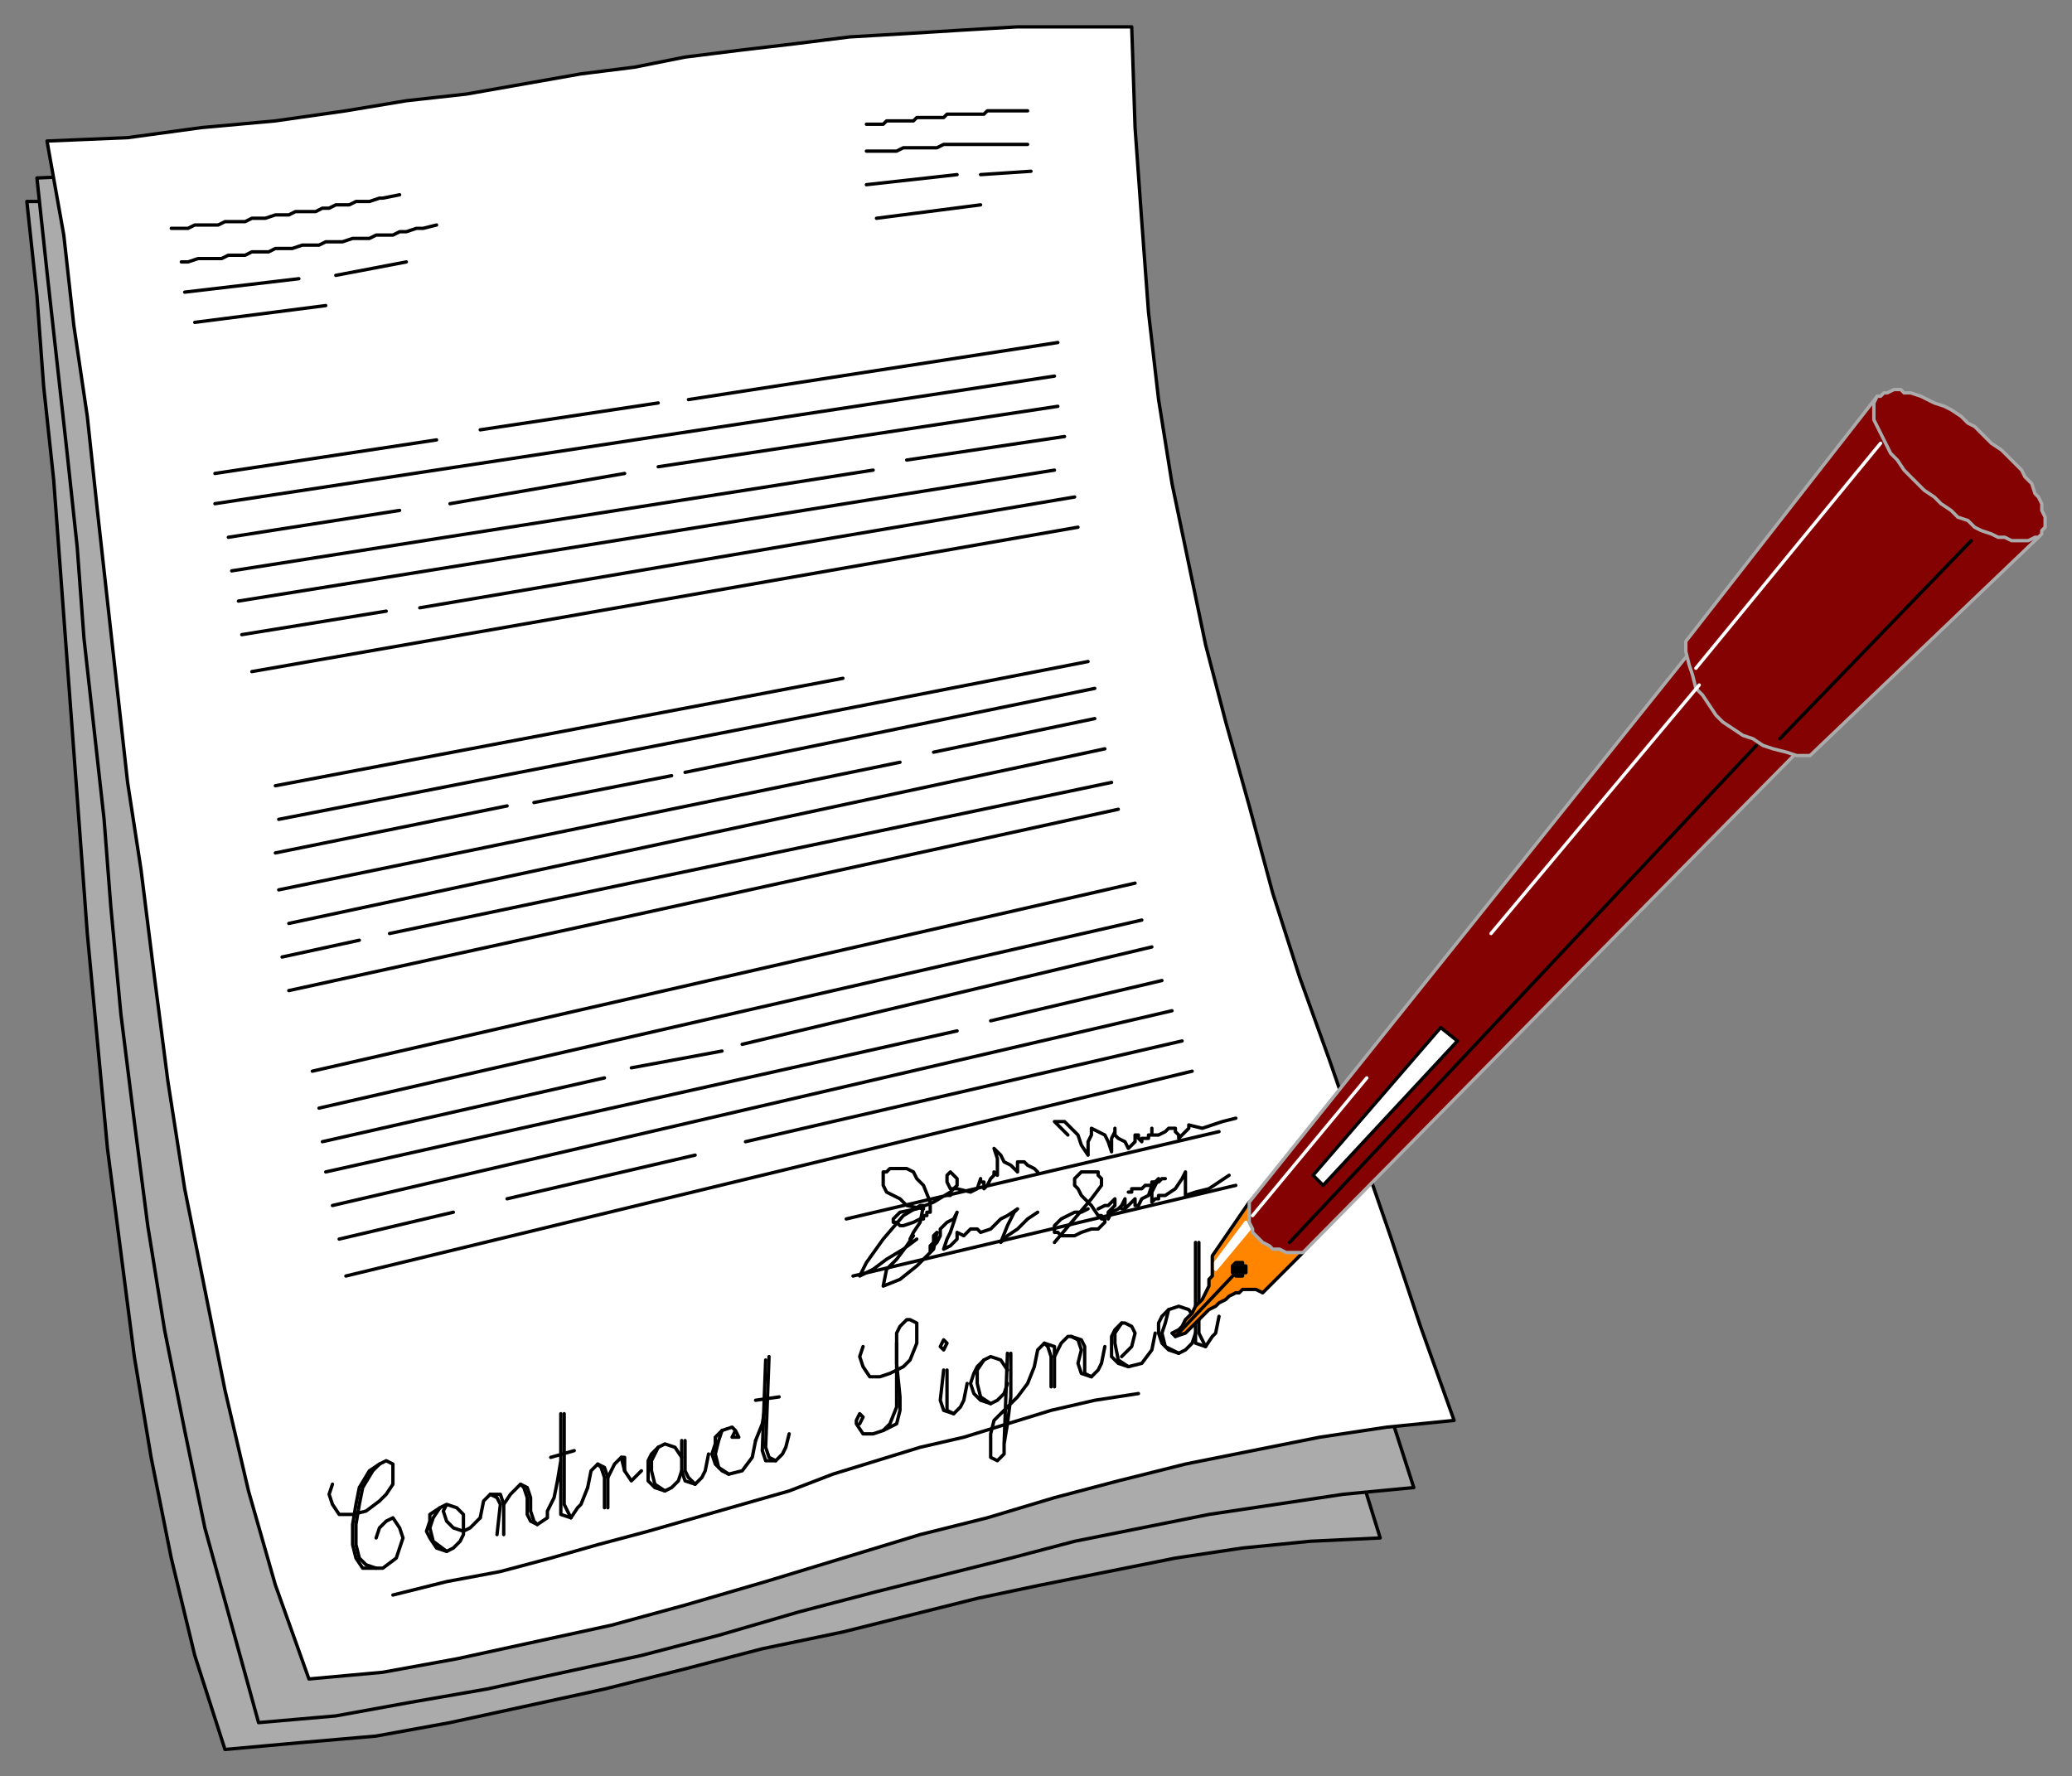 <svg xmlns="http://www.w3.org/2000/svg" fill-rule="evenodd" height="529" preserveAspectRatio="none" stroke-linecap="round" width="617"><rect width="100%" height="100%" fill="#808080" stroke="none"/><style>.brush0{fill:#fff}.pen0{stroke:#000;stroke-width:1;stroke-linejoin:round}.brush1{fill:#ababab}.pen1{stroke:#fff;stroke-width:1;stroke-linejoin:round}.brush4{fill:#850202}.pen2{stroke:#ababab;stroke-width:1;stroke-linejoin:round}</style><path class="pen0 brush1" d="M8 60h23l23-2 21-1 22-3 18-1 18-2 17-3 17-2 16-1 15-2 17-2 16-1 16-1 17-1h50l18 2-1 29 1 28 1 27 2 26 3 25 4 25 4 24 5 23 6 26 6 25 7 26 8 26 8 26 8 26 8 27 9 29-21 1-20 2-20 3-20 4-20 4-19 4-20 5-20 5-24 5-23 6-24 6-23 5-23 5-22 4-23 2-22 2-9-28-7-29-6-30-5-30-4-31-4-31-3-32-3-32-2-27-2-27-2-27-2-27-2-27-3-28-2-27-3-28z"/><path class="pen0 brush1" d="m11 53 23-1 22-1 22-3 21-2 18-2 18-3 18-2 17-3 15-2 16-2 16-2 17-1 16-2 16-1h51l17 1v29l1 29 2 26 3 26 3 26 4 24 5 24 5 23 6 26 7 25 8 25 8 26 8 26 9 26 9 27 9 28-21 2-20 3-20 3-20 4-20 4-19 5-20 5-20 5-23 6-24 7-23 6-23 5-23 5-23 4-22 4-23 2-8-29-8-29-6-29-6-30-5-31-4-31-4-32-3-32-2-26-3-27-3-27-2-27-3-28-3-27-3-27-3-28z"/><path class="pen0 brush0" d="m14 42 24-1 22-3 22-2 21-3 18-3 18-2 17-3 17-3 16-2 15-3 16-2 17-2 16-2 17-1 16-1 17-1h34l1 30 2 28 2 27 3 26 4 25 5 24 5 24 6 23 7 25 7 26 8 25 9 25 9 26 9 26 9 27 10 28-20 2-20 3-20 4-20 4-20 5-19 5-20 6-20 5-23 7-23 7-24 7-22 6-23 5-23 5-22 4-22 2-10-28-8-28-7-30-6-30-6-30-5-32-4-31-4-32-4-26-3-27-3-27-3-27-3-28-4-27-3-27-5-28z"/><path class="pen0" fill="none" d="m64 141 66-10m13-3 53-8m9-1 110-17M82 234l169-32M64 150l250-38M83 244l241-47M68 160l51-8M82 254l69-14m-17-90 52-9m-27 98 41-8m-4-92 119-18M204 230l122-25M69 170l191-30M83 265l185-38m2-90 47-7m-39 94 48-10m-31 90 51-12M71 179l243-39M86 275l243-52M72 189l43-7M84 285l23-5m18-99 195-33M116 278l215-45M75 200l246-43M86 295l247-54M51 68h5l2-1h7l2-1h6l2-1h4l3-1h4l2-1h6l2-1h2l2-1h4l2-1h4l3-1h1l5-1M54 78h2l3-1h7l2-1h5l2-1h5l2-1h5l3-1h5l2-1h5l3-1h5l2-1h5l2-1h2l3-1h2l4-1M55 87l34-4m11-1 21-4M58 96l39-5m161-54h5l1-1h8l1-1h8l1-1h11l1-1h12m-48 12h9l2-1h10l2-1h25m-48 12 27-3m7 0 15-1m-46 14 31-4M93 319l245-56M95 330l245-56M96 340l84-19m8-3 27-5m6-2 122-29M97 349l188-42M99 359l250-58m-248 68 34-8m16-4 56-13m15-4 130-30m-249 70 252-61m-103 44 111-26m-109 43 114-27M117 475l16-4 16-3 15-4 14-4 15-4 14-4 14-4 14-4 13-5 13-4 13-4 13-3 13-4 13-4 13-3 13-2m-64-55-5-1-2-2-2-1-2-1-1-2v-4h1l1-1h5l2 1 1 2 2 2 2 5h0v1h0v1h0v1h-1 0v1h0-1v1h-1 0l-2 1-3 1h-1l-1-1h-1 0v-1h0l1-1 1-1 5-1 5-2 5-3h0v1h0-1l1-1 1-1 1-1v-2h0l-1-1-1-1h0l-1 1v2l1 2h2l4 1 2-1 1-3v1h1v2l1-1 1-2 1-1v-1l1 1v-5l-1-3 2 2 1 2 2 1 2 2v-3h2l1 1 2 1 1 1m9-11-1-1-1-1-1-1-1-1h3l2 2 2 2 1 3 2 3v-4l1-2v-2l2 1 2 1 1 2 1 3v-4l1-2v-1 2l1 1 2 1 1 2 1-1 1-1v-2h1v1h0l1 1v-1h2v-1h1v-2 2h2l2-1 1-1h2v1l1 1v1l1-1 1-1 1-1v-1l4 1 3-1 3-1 4-1"/><path class="pen0" fill="none" d="m273 369-4 3-5 3-4 3-4 2 2-4 5-7 6-7 5-3h1l-1 5-2 3-1 2 1-1-2 3-3 4-3 3-1 5 5-2 5-4 5-5 1-5-1 1v2l-1 1v2l1-2 1-1 1-2v-2l1-1 1-1 2-1 1-2-1 3-1 3-1 2-1 3 2-1 1-1 1-1v-2l2 1 1-1 1-1h2l1 1 3-1 3-3 2-1 3-2-1 1-2 4-2 5h0l2-2 3-2 3-3 3-2m5 9 11-13 3-4v-2l-1-1v-1h-2 0-3l-1 1-1 1v2l1 1 1 2 3 3 2 3h1v1h1v1l-1 1-1 1h-2l-3 1-2 1h-4l-1-1h-1 0v-2l1-1 1-1 2-1 2-1h2l2-1"/><path class="pen0" fill="none" d="m327 360 2-1h1l1-1 1-1v2l-1 1-1 1v2l1-2 2-1 1-1 1-2v3h-1 1l1-1 1-1 1-1v1h0v1h1l1-2 2-1 1-3 2-2-1 2-1 2v3h0l1-1h1v-1h2l3-2 2-3 1-2v7l3-1 4-1 3-2 3-2"/><path class="pen0" fill="none" d="M336 355h1v-1h3l1-1h2v-1h2l1-1h1M99 442l-1 3 1 3 2 3h4l4-1 4-3 2-2 2-3v-6l-2-1-2 1-3 2-3 5-1 5-1 6v6l1 4 2 3h6l4-3 1-3 1-3-1-3-2-3-2 1-2 2-1 3"/><path class="pen0" fill="none" d="m113 436-2 2-3 5-1 5-1 6v6l1 4 2 2 3 1m21-19-2 1-3 2v2l-1 3 1 2 2 3 3 1 2-1 2-2 1-2v-6l-2-2-3-1-1 2 1 3 2 2 3 1 2-1 2-2 1-1"/><path class="pen0" fill="none" d="m131 449-2 3-1 3 1 4 4 3m10-10 1-5 2-2h3l1 3v9"/><path class="pen0" fill="none" d="m146 445 2 1 1 2-1 9m2-9 2-3 2-2 1-1 2 1 1 3v4l1 3 1 1"/><path class="pen0" fill="none" d="m155 442 1 1 1 3v5l1 2 2 1 3-2v-2l2-4m0 0 1-5 1-6m0-14v30l3 1 2-3 1-1 2-5"/><path class="pen0" fill="none" d="M168 421v27l1 2 1 2m-6-18 7-2m4 11 1-5 2-2 2 1 1 3v9"/><path class="pen0" fill="none" d="m178 436 1 1 1 3v9m1-9 2-4 2-2h1v4"/><path class="pen0" fill="none" d="m185 434 1 4 2 3 1-1 2-2m12-4-2-3-3-1-2 1-2 2-1 2v6l2 2 3 1 2-1 2-2 1-3"/><path class="pen0" fill="none" d="m196 431-2 4v3l1 4 3 2m5-15v9l1 3 3 1 2-2 1-2 1-5"/><path class="pen0" fill="none" d="M204 429v9l1 2 2 2m12-16-1 2h2l-1-2-1-1-3 1-2 2v2l-1 3 1 3 2 2 2 1 4-1 3-4 1-5"/><path class="pen0" fill="none" d="m215 426-1 3-1 4 1 4 3 2m8-10 2-5 1-6"/><path class="pen0" fill="none" d="m228 405-1 27 1 3h3l2-2 1-2 1-4"/><path class="pen0" fill="none" d="m229 404-1 27 1 3 2 1m-6-18 7-1m25-15-1 3 1 3 2 3h3l3-1 4-2 2-2 2-5v-6l-2-1h-1l-2 2-1 2v22l-2 5-2 2"/><path class="pen0" fill="none" d="M267 400v6l1 10v4l-1 4-4 2-3 1h-3l-2-3v-1l1-2 1 1-1 2m25-25-1 2 1 1 1-2-1-1h0m0 9-1 9 1 3 3 1 2-2 1-2 1-5"/><path class="pen0" fill="none" d="M282 408v12l2 1m16-13-2-3-3-1-2 1-2 2-1 2-1 3 1 3 2 2 3 1 2-1 2-2 1-3"/><path class="pen0" fill="none" d="m293 405-2 3v4l1 4 3 2m5-15-1 27m2-27v13l-1 8-1 6v3l-2 2-2-1v-7l1-4 3-3 4-4 3-4 2-5m0 0 1-5 2-2 3 1v12"/><path class="pen0" fill="none" d="m311 400 1 1 1 3v9m1-9 2-4 2-2h1l3 1 1 2v8l2 1"/><path class="pen0" fill="none" d="m319 398 2 1 1 3-1 4 1 3 3 1 2-2 1-2 1-5m5 3 2-2 1-1 1-4-1-2-2-1h-1l-2 2-1 2v6l2 2 3 1 4-1 3-4 1-5"/><path class="pen0" fill="none" d="m334 394-2 3v3l1 5 3 2m20-14-2-3-3-1-3 1-2 2-1 2v3l1 3 2 2 3 1 2-1 2-2 1-3"/><path class="pen0" fill="none" d="m348 390-1 4-1 3 1 4 4 2m5-33v30l3 1 2-3 1-1 1-5"/><path class="pen0" fill="none" d="M357 370v27l1 2 1 2"/><path class="pen0" style="fill:#ff8500" d="m372 358 16 15-12 12-2-1h-4l-1 1h-1l-2 1-1 1-2 1-1 1-2 1-2 2-1 1-2 2-2 2-3 1-1-1 2-1 1-1 1-2 2-2 1-2 2-2 1-2 1-2v-2l1-1v-6l11-16z"/><path class="pen0" fill="none" d="m350 398 18-19"/><path class="pen0" style="fill:#000" d="M369 376h1v1h1v1h0v1h0-1 0v1h0-1 0-1 0v-1h-1 0v-1h0v-1h0l1-1h1z"/><path class="pen1 brush0" d="m371 364-9 12v2l10-12-1-2z"/><path class="pen2 brush4" d="m372 358 141-176 33 31-158 160h-5l-2-1h-2l-1-1-2-1-1-1-1-1-1-1v-1l-1-2v-6z"/><path class="pen2 brush4" d="M502 191v3l1 4 1 3 1 4 2 2 2 3 2 3 2 2 3 2 3 2 3 1 3 2 3 1 4 1 3 1h4l68-65-48-42-57 73z"/><path class="pen2 brush4" d="m591 130 2 2 3 2 2 2 2 2 2 2 1 2 2 2 1 3 1 1 1 2v2l1 2v3l-1 1v1l-1 1h-1l-2 1h-5l-2-1h-2l-2-1-3-1-2-1-2-2-3-1-2-2-3-2-2-2-3-2-2-2-2-2-2-2-2-3-2-2-1-2-1-2-1-2-1-2-1-2v-5l1-2h1l1-1h1l2-1h2l1 1h2l3 1 2 1 2 1 3 1 2 1 3 2 2 2 2 1 3 3z"/><path class="pen0" fill="none" d="M523 222 384 370m203-209-57 59"/><path class="pen0 brush0" d="m391 350 3 3 40-43-5-4-38 44z"/><path class="pen1" fill="none" d="m506 204-62 74m-71 84 34-41m98-122 55-67"/></svg>
